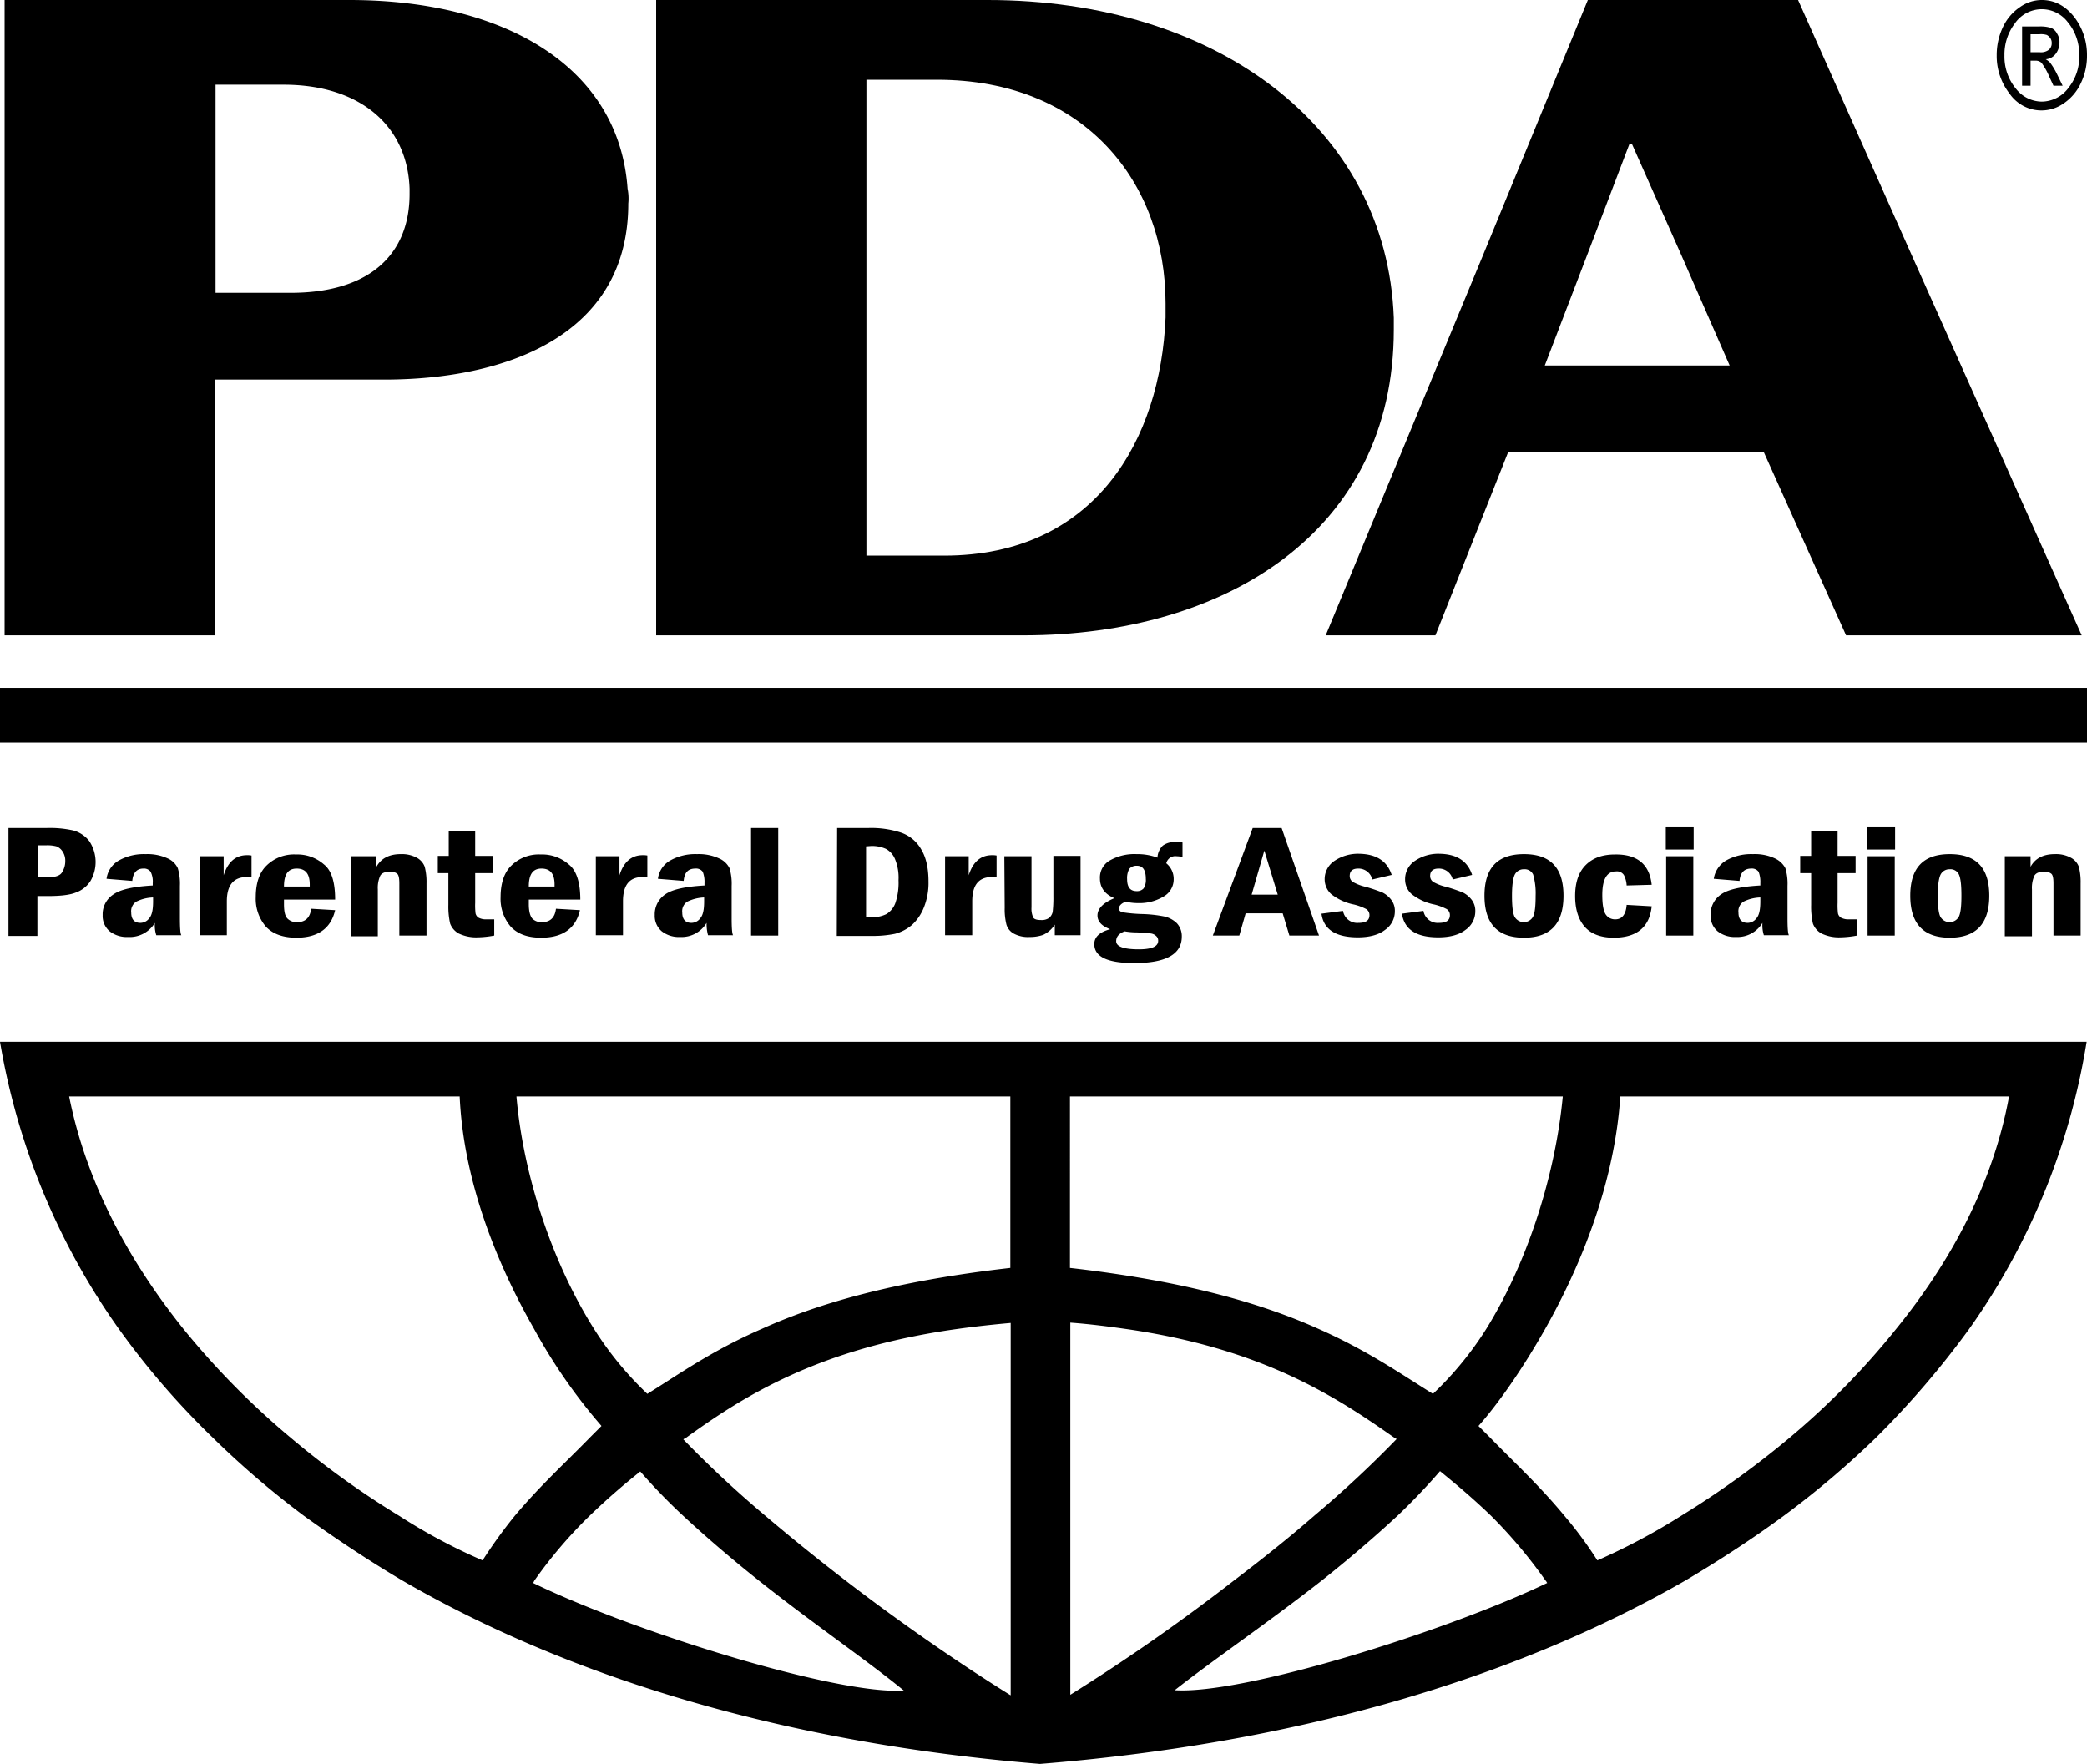 <svg xmlns="http://www.w3.org/2000/svg" viewBox="0 0 591.6 500"><g id="Layer_2" data-name="Layer 2"><g id="layer"><path d="M267.6,157.5h-22V22.6h20c42.1,0,64.8,29.3,64.8,63.4v4c-1.4,34.5-19.8,67.5-62.8,67.5M280,0H186V180.1H290.2c57,0,104.9-29.3,104.9-86.7V90.1C393.1,35.9,344.5,0,280,0"/><path d="M437.9,103.6l12-31.3,12-31.5h.7l14,31.5,13.7,31.3Zm104-31.3L509.7,0H450.1L420.4,72.3,375.8,180.1h31.1l20.6-51.9H500l23.3,51.9h66.8Z"/><rect y="195" width="591.6" height="15.5"/><path d="M537.5,376.7a217.74,217.74,0,0,1-30.4,31,258.54,258.54,0,0,1-30.6,22,179.84,179.84,0,0,1-23.7,12.6,114.61,114.61,0,0,0-9.3-12.6c-7.1-8.6-14.2-15.1-21.1-22.2l-3.3-3.3c5.5-6.2,12.4-16,18.9-27.5,10.4-18.4,19.7-41.7,21.3-65.9H569.5c-4.5,24.6-16.5,46.8-32,65.9m-98.9,72C410,462.4,352.5,480.4,333,479.1c10.9-8.6,26.4-19.1,41.7-31.1,7.3-5.8,14.6-12,21.5-18.4q6.3-6,12-12.6c4.4,3.6,9.1,7.5,14.4,12.6A138.4,138.4,0,0,1,438.1,448c.3.3.3.5.5.7M303.3,374.9c5.5.4,10.9,1.1,15.8,1.8,38.4,5.5,59.2,18.9,76.1,30.8.2.2.4.2.7.4a312.61,312.61,0,0,1-23.3,21.7c-7.1,6.2-14.9,12.4-22.8,18.4a556,556,0,0,1-46.4,32.4V374.9ZM286.4,480.5c-14.6-9.1-31-20.4-46.6-32.4-7.8-6-15.5-12.2-22.8-18.4A312.61,312.61,0,0,1,193.7,408c.2-.2.4-.2.7-.4,16.6-12,37.7-25.3,76.3-30.8,4.9-.7,10.2-1.3,15.8-1.8V480.5ZM151.1,448.7c.2-.2.2-.4.4-.7a129.66,129.66,0,0,1,15.6-18.3c5.3-5.1,10-9.1,14.4-12.6a161.54,161.54,0,0,0,12.2,12.6c6.9,6.4,14.2,12.6,21.5,18.4,15.1,12,30.4,22.4,41,31.1-19,1.3-76.7-16.7-105.1-30.5m-37.9-19a247.58,247.58,0,0,1-30.6-22,224.41,224.41,0,0,1-30.6-31c-15.3-19.1-27.5-41.3-32.4-65.9H130.3c1.1,24.2,10.6,47.5,21.1,65.9a156.54,156.54,0,0,0,19.1,27.5l-3.3,3.3c-6.9,7.1-14,13.5-21.3,22.2a137.43,137.43,0,0,0-9.1,12.6,162.13,162.13,0,0,1-23.6-12.6M286.4,310.8v48.6c-33.3,3.8-54.8,10.2-70.5,17.3-14.2,6.2-23.5,12.9-32.4,18.4a95.25,95.25,0,0,1-15.1-18.4c-11.5-18.2-20-42.8-22-65.9Zm16.9,0H443c-2.2,23.1-10.4,47.7-21.7,65.9a95.25,95.25,0,0,1-15.1,18.4c-8.9-5.5-18.4-12.2-32.4-18.4-15.8-7.1-37.3-13.5-70.5-17.3V310.8ZM0,295.3a196.57,196.57,0,0,0,33.7,81.4,225.83,225.83,0,0,0,26.6,30.8,253.89,253.89,0,0,0,25.9,22.2c8.9,6.4,18.2,12.6,28,18.4,48.4,28,109.6,46.1,180.6,51.9,72.3-5.8,134.2-24,182.8-51.9,9.8-5.8,19.3-12,28-18.4a257.69,257.69,0,0,0,26.2-22.2,253.24,253.24,0,0,0,26.4-30.8,193.27,193.27,0,0,0,33.3-81.4Z"/><path d="M10.7,239.6v9.1h2.5c2.2,0,3.7-.4,4.3-1.3a5.86,5.86,0,0,0,1-3.3,4.65,4.65,0,0,0-.8-2.8,3.66,3.66,0,0,0-1.7-1.4,10.36,10.36,0,0,0-2.8-.3Zm-8.2-4.9H13.2a30.06,30.06,0,0,1,7.6.7,8.59,8.59,0,0,1,4.5,3,10.69,10.69,0,0,1,.3,11.4,8.24,8.24,0,0,1-4.1,3.2c-1.7.7-4.4,1-8,1H10.6v11.3H2.4V234.7Z"/><path d="M43.4,254.4a11.38,11.38,0,0,0-4.8,1.2,3.23,3.23,0,0,0-1.4,3.1c0,1.9.9,2.9,2.6,2.9a3.13,3.13,0,0,0,2.5-1.3c.8-.9,1.1-2.5,1.1-4.8Zm-5.9-4.7-7.3-.6a7,7,0,0,1,3.5-5.2,14.49,14.49,0,0,1,7.6-1.8,13.68,13.68,0,0,1,6.2,1.2,5.63,5.63,0,0,1,2.9,2.8,15.3,15.3,0,0,1,.6,5v9c0,2.8.1,4.5.4,5H44.3a9.37,9.37,0,0,1-.4-3.5,8.32,8.32,0,0,1-7.6,4,7.88,7.88,0,0,1-5.2-1.6,5.69,5.69,0,0,1-2-4.6,6.69,6.69,0,0,1,3.1-5.9c2-1.4,5.7-2.2,11.1-2.5v-.7a6.21,6.21,0,0,0-.6-3.2,2.34,2.34,0,0,0-2.1-.9c-1.8,0-2.9,1.2-3.1,3.5"/><path d="M56.7,242.7h6.7v5.4q1.8-5.7,6.6-5.7a6.15,6.15,0,0,1,1.3.1v6.2a7.17,7.17,0,0,0-1.3-.1q-5.7,0-5.7,6.9v9.6H56.6V242.7Z"/><path d="M87.8,251.3v-.6c0-3-1.2-4.5-3.7-4.5s-3.6,1.7-3.6,5.1ZM95,255H80.5v1.3c0,2.1.3,3.4,1,4.1a3.62,3.62,0,0,0,2.7,1c2.4,0,3.7-1.3,4-3.8l6.8.4c-1.2,5.2-4.9,7.8-11,7.8-3.7,0-6.6-1-8.6-3.1a12.07,12.07,0,0,1-2.9-8.4c0-3.9,1-7,3.1-9a11.09,11.09,0,0,1,8.3-3.1,11.41,11.41,0,0,1,7.9,2.8c2.2,1.7,3.2,5.1,3.2,10"/><path d="M99.4,242.7h7.3v3q2-3.6,6.9-3.6a8.82,8.82,0,0,1,4.5,1,4.8,4.8,0,0,1,2.3,2.6,17.53,17.53,0,0,1,.5,4.7v14.8h-7.7V250.4c0-1.5-.2-2.5-.7-2.8a2.85,2.85,0,0,0-1.9-.5c-1.4,0-2.3.3-2.8,1.1a8.38,8.38,0,0,0-.7,3.9v13.3H99.4Z"/><path d="M127.2,235.7l7.5-.2v7.1h5.1v4.9h-5.1v8.4a19.58,19.58,0,0,0,.1,3,2,2,0,0,0,.8,1.2,4.35,4.35,0,0,0,2.3.5h2.2v4.6a27.91,27.91,0,0,1-4.7.5,11.45,11.45,0,0,1-5.4-1.1,5.38,5.38,0,0,1-2.4-2.8,21.82,21.82,0,0,1-.5-5.3v-9h-3v-4.9h3.1v-6.9Z"/><path d="M157.2,251.3v-.6c0-3-1.2-4.5-3.7-4.5s-3.6,1.7-3.6,5.1Zm7.3,3.7H149.9v1.3c0,2.1.4,3.4,1,4.1a3.62,3.62,0,0,0,2.7,1c2.4,0,3.7-1.3,4-3.8l6.8.4c-1.2,5.2-4.9,7.8-11,7.8-3.8,0-6.6-1-8.6-3.1a12.07,12.07,0,0,1-2.9-8.4c0-3.9,1-7,3.1-9a11.09,11.09,0,0,1,8.3-3.1,11.41,11.41,0,0,1,7.9,2.8c2.2,1.7,3.3,5.1,3.3,10"/><path d="M168.9,242.7h6.7v5.4q1.8-5.7,6.6-5.7a6.15,6.15,0,0,1,1.3.1v6.2a7.17,7.17,0,0,0-1.3-.1c-3.8,0-5.6,2.3-5.6,6.9v9.6h-7.7Z"/><path d="M199.6,254.4a11.84,11.84,0,0,0-4.8,1.2,3.23,3.23,0,0,0-1.4,3.1c0,1.9.9,2.9,2.6,2.9a3.13,3.13,0,0,0,2.5-1.3c.8-.9,1.1-2.5,1.1-4.8Zm-5.8-4.7-7.3-.6a7,7,0,0,1,3.5-5.2,14.49,14.49,0,0,1,7.6-1.8,13.68,13.68,0,0,1,6.2,1.2,5.9,5.9,0,0,1,3,2.8,15.3,15.3,0,0,1,.6,5v9c0,2.8.1,4.5.4,5h-7.1a12.19,12.19,0,0,1-.4-3.5,8.27,8.27,0,0,1-7.5,4,7.88,7.88,0,0,1-5.2-1.6,5.69,5.69,0,0,1-2-4.6,6.83,6.83,0,0,1,3-5.9c2-1.4,5.7-2.2,11.1-2.5v-.7a7.81,7.81,0,0,0-.5-3.2,2.34,2.34,0,0,0-2.1-.9c-2.1,0-3.1,1.2-3.3,3.5"/><rect x="212.9" y="234.7" width="7.7" height="30.5"/><path d="M245.5,239.9V260h1.4a9,9,0,0,0,4.4-.9,6.16,6.16,0,0,0,2.5-3.1,18,18,0,0,0,.9-6.5,13.82,13.82,0,0,0-1-6,5.76,5.76,0,0,0-2.6-2.9,9.49,9.49,0,0,0-4.2-.8l-1.4.1Zm-8.2-5.2h8.8a27,27,0,0,1,9.3,1.3,10.48,10.48,0,0,1,5.7,4.7c1.4,2.3,2.1,5.3,2.1,9.2a18.64,18.64,0,0,1-1.3,7.3,13.38,13.38,0,0,1-3.4,5,12.27,12.27,0,0,1-4.8,2.5,31.31,31.31,0,0,1-6.7.6h-9.8l.1-30.6Z"/><path d="M267.9,242.7h6.7v5.4q1.8-5.7,6.6-5.7a6.15,6.15,0,0,1,1.3.1v6.2a7.17,7.17,0,0,0-1.3-.1c-3.8,0-5.6,2.3-5.6,6.9v9.6h-7.7Z"/><path d="M284.7,242.7h7.7v14.5a6,6,0,0,0,.5,2.9c.3.5,1.1.7,2.2.7a3.71,3.71,0,0,0,2.3-.6,3.23,3.23,0,0,0,1-1.7,36,36,0,0,0,.2-4.4V242.6h7.7v22.5H299v-3a7.83,7.83,0,0,1-3.3,2.9,11.22,11.22,0,0,1-3.8.6,8.49,8.49,0,0,1-4.6-1,4.34,4.34,0,0,1-2-2.5,17.85,17.85,0,0,1-.5-4.8l-.1-14.6Z"/><path d="M324.8,249.1c0-2.4-.8-3.7-2.5-3.7a2.66,2.66,0,0,0-2.2.9,5.46,5.46,0,0,0-.6,2.9c0,2.3.9,3.4,2.7,3.4a2.48,2.48,0,0,0,2-.8,4.47,4.47,0,0,0,.6-2.7m-6,14.9c-1.6.6-2.4,1.5-2.4,2.8,0,1.5,2.1,2.3,6.4,2.3,3.7,0,5.5-.8,5.5-2.4a1.68,1.68,0,0,0-.6-1.4,2.63,2.63,0,0,0-1.5-.7q-.9-.15-3.9-.3a20.68,20.68,0,0,1-3.5-.3m16.4-25.2v4.1a9.85,9.85,0,0,0-1.7-.2,2.62,2.62,0,0,0-2.9,2,5.68,5.68,0,0,1,2.1,4.5,5.57,5.57,0,0,1-2.8,4.9,13.27,13.27,0,0,1-7.2,1.9,15.86,15.86,0,0,1-3.6-.4c-1.3.5-1.9,1.2-1.9,1.9s.4.9,1,1.1a44.4,44.4,0,0,0,5.6.5,37,37,0,0,1,6.3.7,7.5,7.5,0,0,1,3.5,1.9,5.38,5.38,0,0,1,1.4,3.8q0,7.5-13.5,7.5c-7.6,0-11.3-1.8-11.3-5.4q0-3,4.5-4.2-3.6-1.35-3.6-3.9c0-1.9,1.6-3.6,4.8-4.9-2.7-1.1-4.1-3-4.1-5.6a5.55,5.55,0,0,1,2.8-5.1,14,14,0,0,1,7.6-1.8,16.26,16.26,0,0,1,5.9,1,5.15,5.15,0,0,1,1.5-3.4,5.46,5.46,0,0,1,3.7-1,6.23,6.23,0,0,1,1.9.1"/><path d="M362.2,253.6l-3.8-12.5-3.6,12.5Zm-7.1-18.9h8.2l10.6,30.5h-8.4l-1.9-6.3H353.1l-1.8,6.3h-7.5Z"/><path d="M394.5,248l-5.5,1.3a4,4,0,0,0-4-3.1q-2.4,0-2.4,2.1a2,2,0,0,0,.9,1.7,13.51,13.51,0,0,0,3.7,1.4,48.39,48.39,0,0,1,4.7,1.6,7.21,7.21,0,0,1,2.5,2.1,5.09,5.09,0,0,1,1,3.2,6.34,6.34,0,0,1-2.8,5.3c-1.8,1.4-4.4,2.1-7.7,2.1-6.2,0-9.7-2.2-10.3-6.7l6.1-.8a4.09,4.09,0,0,0,4.4,3.4c2.1,0,3.1-.7,3.1-2.2a2,2,0,0,0-.9-1.7,15.39,15.39,0,0,0-3.5-1.3,15.12,15.12,0,0,1-6.5-3,5.7,5.7,0,0,1-1.8-4.1,6.21,6.21,0,0,1,2.8-5.3,12,12,0,0,1,7-2c4.8.1,7.9,2,9.2,6"/><path d="M417.3,248l-5.5,1.3a4,4,0,0,0-4-3.1q-2.4,0-2.4,2.1a2,2,0,0,0,.9,1.7,13.51,13.51,0,0,0,3.7,1.4,48.39,48.39,0,0,1,4.7,1.6,7.21,7.21,0,0,1,2.5,2.1,5.09,5.09,0,0,1,1,3.2,6.34,6.34,0,0,1-2.8,5.3c-1.8,1.4-4.4,2.1-7.7,2.1-6.2,0-9.6-2.2-10.3-6.7l6.1-.8a4.09,4.09,0,0,0,4.4,3.4c2.1,0,3.1-.7,3.1-2.2a2,2,0,0,0-.9-1.7,15.39,15.39,0,0,0-3.5-1.3,15.12,15.12,0,0,1-6.5-3,5.54,5.54,0,0,1-1.8-4.1,6.21,6.21,0,0,1,2.8-5.3,11.83,11.83,0,0,1,7-2c4.8.1,7.9,2,9.2,6"/><path d="M435.3,253.9a19.26,19.26,0,0,0-.7-6,2.61,2.61,0,0,0-2.6-1.5,2.79,2.79,0,0,0-2.6,1.5c-.5,1-.8,3-.8,6,0,2.8.2,4.8.7,5.9a3,3,0,0,0,5.3,0c.5-1.1.7-3,.7-5.9m7.9,0c0,7.9-3.7,11.9-11.2,11.9s-11.2-4-11.2-11.9,3.7-11.8,11.2-11.8,11.2,3.9,11.2,11.8"/><path d="M468.2,250.8l-7.1.2a7.21,7.21,0,0,0-.8-3,2.35,2.35,0,0,0-2.2-1c-2.6,0-3.9,2.2-3.9,6.7q0,3.9.9,5.4a3.11,3.11,0,0,0,2.8,1.5c1.9,0,3-1.4,3.2-4.1l7.1.4c-.6,5.9-4.2,8.9-10.8,8.9-3.5,0-6.3-1-8.1-3s-2.8-4.9-2.8-8.8,1-6.8,3-8.8,4.7-3,8.3-3c6.3-.1,9.8,2.8,10.4,8.6"/><path d="M472.3,242.7H480v22.5h-7.7Zm7.8-1.9h-7.9v-6.3h7.9Z"/><path d="M499,254.4a11.38,11.38,0,0,0-4.8,1.2,3.23,3.23,0,0,0-1.4,3.1c0,1.9.9,2.9,2.6,2.9a3.13,3.13,0,0,0,2.5-1.3c.8-.9,1.1-2.5,1.1-4.8v-1.1Zm-5.9-4.7-7.3-.6a7.3,7.3,0,0,1,3.5-5.2,14.49,14.49,0,0,1,7.6-1.8,13.4,13.4,0,0,1,6.2,1.2,6.34,6.34,0,0,1,3,2.8,15.3,15.3,0,0,1,.6,5v9c0,2.8.1,4.5.4,5H500a9.37,9.37,0,0,1-.4-3.5,8.27,8.27,0,0,1-7.5,4,7.88,7.88,0,0,1-5.2-1.6,5.69,5.69,0,0,1-2-4.6,6.83,6.83,0,0,1,3-5.9c2-1.4,5.7-2.2,11.1-2.5v-.7a7.81,7.81,0,0,0-.5-3.2,2.34,2.34,0,0,0-2.1-.9c-2,0-3.1,1.2-3.3,3.5"/><path d="M513.4,235.7l7.5-.2v7.1H526v4.9h-5.1v8.4a19.58,19.58,0,0,0,.1,3,2,2,0,0,0,.8,1.2,4.51,4.51,0,0,0,2.4.5h2.2v4.6a27.91,27.91,0,0,1-4.7.5,11.45,11.45,0,0,1-5.4-1.1,5.38,5.38,0,0,1-2.4-2.8,21.82,21.82,0,0,1-.5-5.3v-9h-3.1v-4.9h3.1v-6.9Z"/><path d="M529.4,242.7h7.7v22.5h-7.7Zm7.8-1.9h-7.9v-6.3h7.9Z"/><path d="M556,253.9c0-2.9-.2-4.9-.7-6a2.61,2.61,0,0,0-2.6-1.5,2.79,2.79,0,0,0-2.6,1.5c-.5,1-.8,3-.8,6,0,2.8.2,4.8.7,5.9a3,3,0,0,0,5.3,0c.5-1.1.7-3,.7-5.9m7.9,0c0,7.9-3.7,11.9-11.2,11.9s-11.2-4-11.2-11.9,3.7-11.8,11.2-11.8,11.2,3.9,11.2,11.8"/><path d="M568.3,242.7h7.3v3q1.95-3.6,6.9-3.6a8.82,8.82,0,0,1,4.5,1,4.8,4.8,0,0,1,2.3,2.6,17.53,17.53,0,0,1,.5,4.7v14.8h-7.7V250.4c0-1.5-.2-2.5-.7-2.8a2.85,2.85,0,0,0-1.9-.5c-1.4,0-2.3.3-2.8,1.1a8.38,8.38,0,0,0-.7,3.9v13.3h-7.7V242.7Z"/><path d="M575.5,14.8h2.7a3.68,3.68,0,0,0,2.6-.7,2.41,2.41,0,0,0,.8-1.9,2.3,2.3,0,0,0-.4-1.4,2.84,2.84,0,0,0-1-.9,5.6,5.6,0,0,0-2.1-.2h-2.5v5.1Zm-2.3,9.4V7.5h4.7a10.07,10.07,0,0,1,3.5.4,3.29,3.29,0,0,1,1.7,1.6,4.3,4.3,0,0,1,.7,2.5,5.24,5.24,0,0,1-1.1,3.3,3.93,3.93,0,0,1-2.8,1.5,6.23,6.23,0,0,1,1.2.9,19.94,19.94,0,0,1,2,3.3l1.6,3.3h-2.6l-1.2-2.6a18.65,18.65,0,0,0-2.2-3.9,2.44,2.44,0,0,0-1.8-.6h-1.3v7.1h-2.4Zm5.6-21.6a9.29,9.29,0,0,0-7.7,4.1,14.48,14.48,0,0,0-2.9,9,14.27,14.27,0,0,0,3.3,9.5,9.42,9.42,0,0,0,7.3,3.6,9.55,9.55,0,0,0,7.7-4.1,13.89,13.89,0,0,0,2.9-9,14.27,14.27,0,0,0-3.3-9.5,9.27,9.27,0,0,0-7.3-3.6m0-2.6c3.6,0,6.6,1.6,9.1,4.7a17.59,17.59,0,0,1,3.7,11,17.74,17.74,0,0,1-1.8,8,13.94,13.94,0,0,1-4.8,5.6,10.95,10.95,0,0,1-15.3-2.7A17.31,17.31,0,0,1,566,15.7a18.47,18.47,0,0,1,1.8-8.1A13.94,13.94,0,0,1,572.6,2a10.62,10.62,0,0,1,6.2-2"/><path d="M116.1,55c0,16.9-11.1,28-33.7,28H61.1V24H80.4c21.5,0,35.1,11.5,35.7,29.5Zm61.8-1.5C175.5,19.1,143.3,0,99.1,0H1.3V180.1H61V107.6h47.9c34.4,0,69.2-12.4,69.2-49.9a14.28,14.28,0,0,0-.2-4.2"/></g></g></svg>